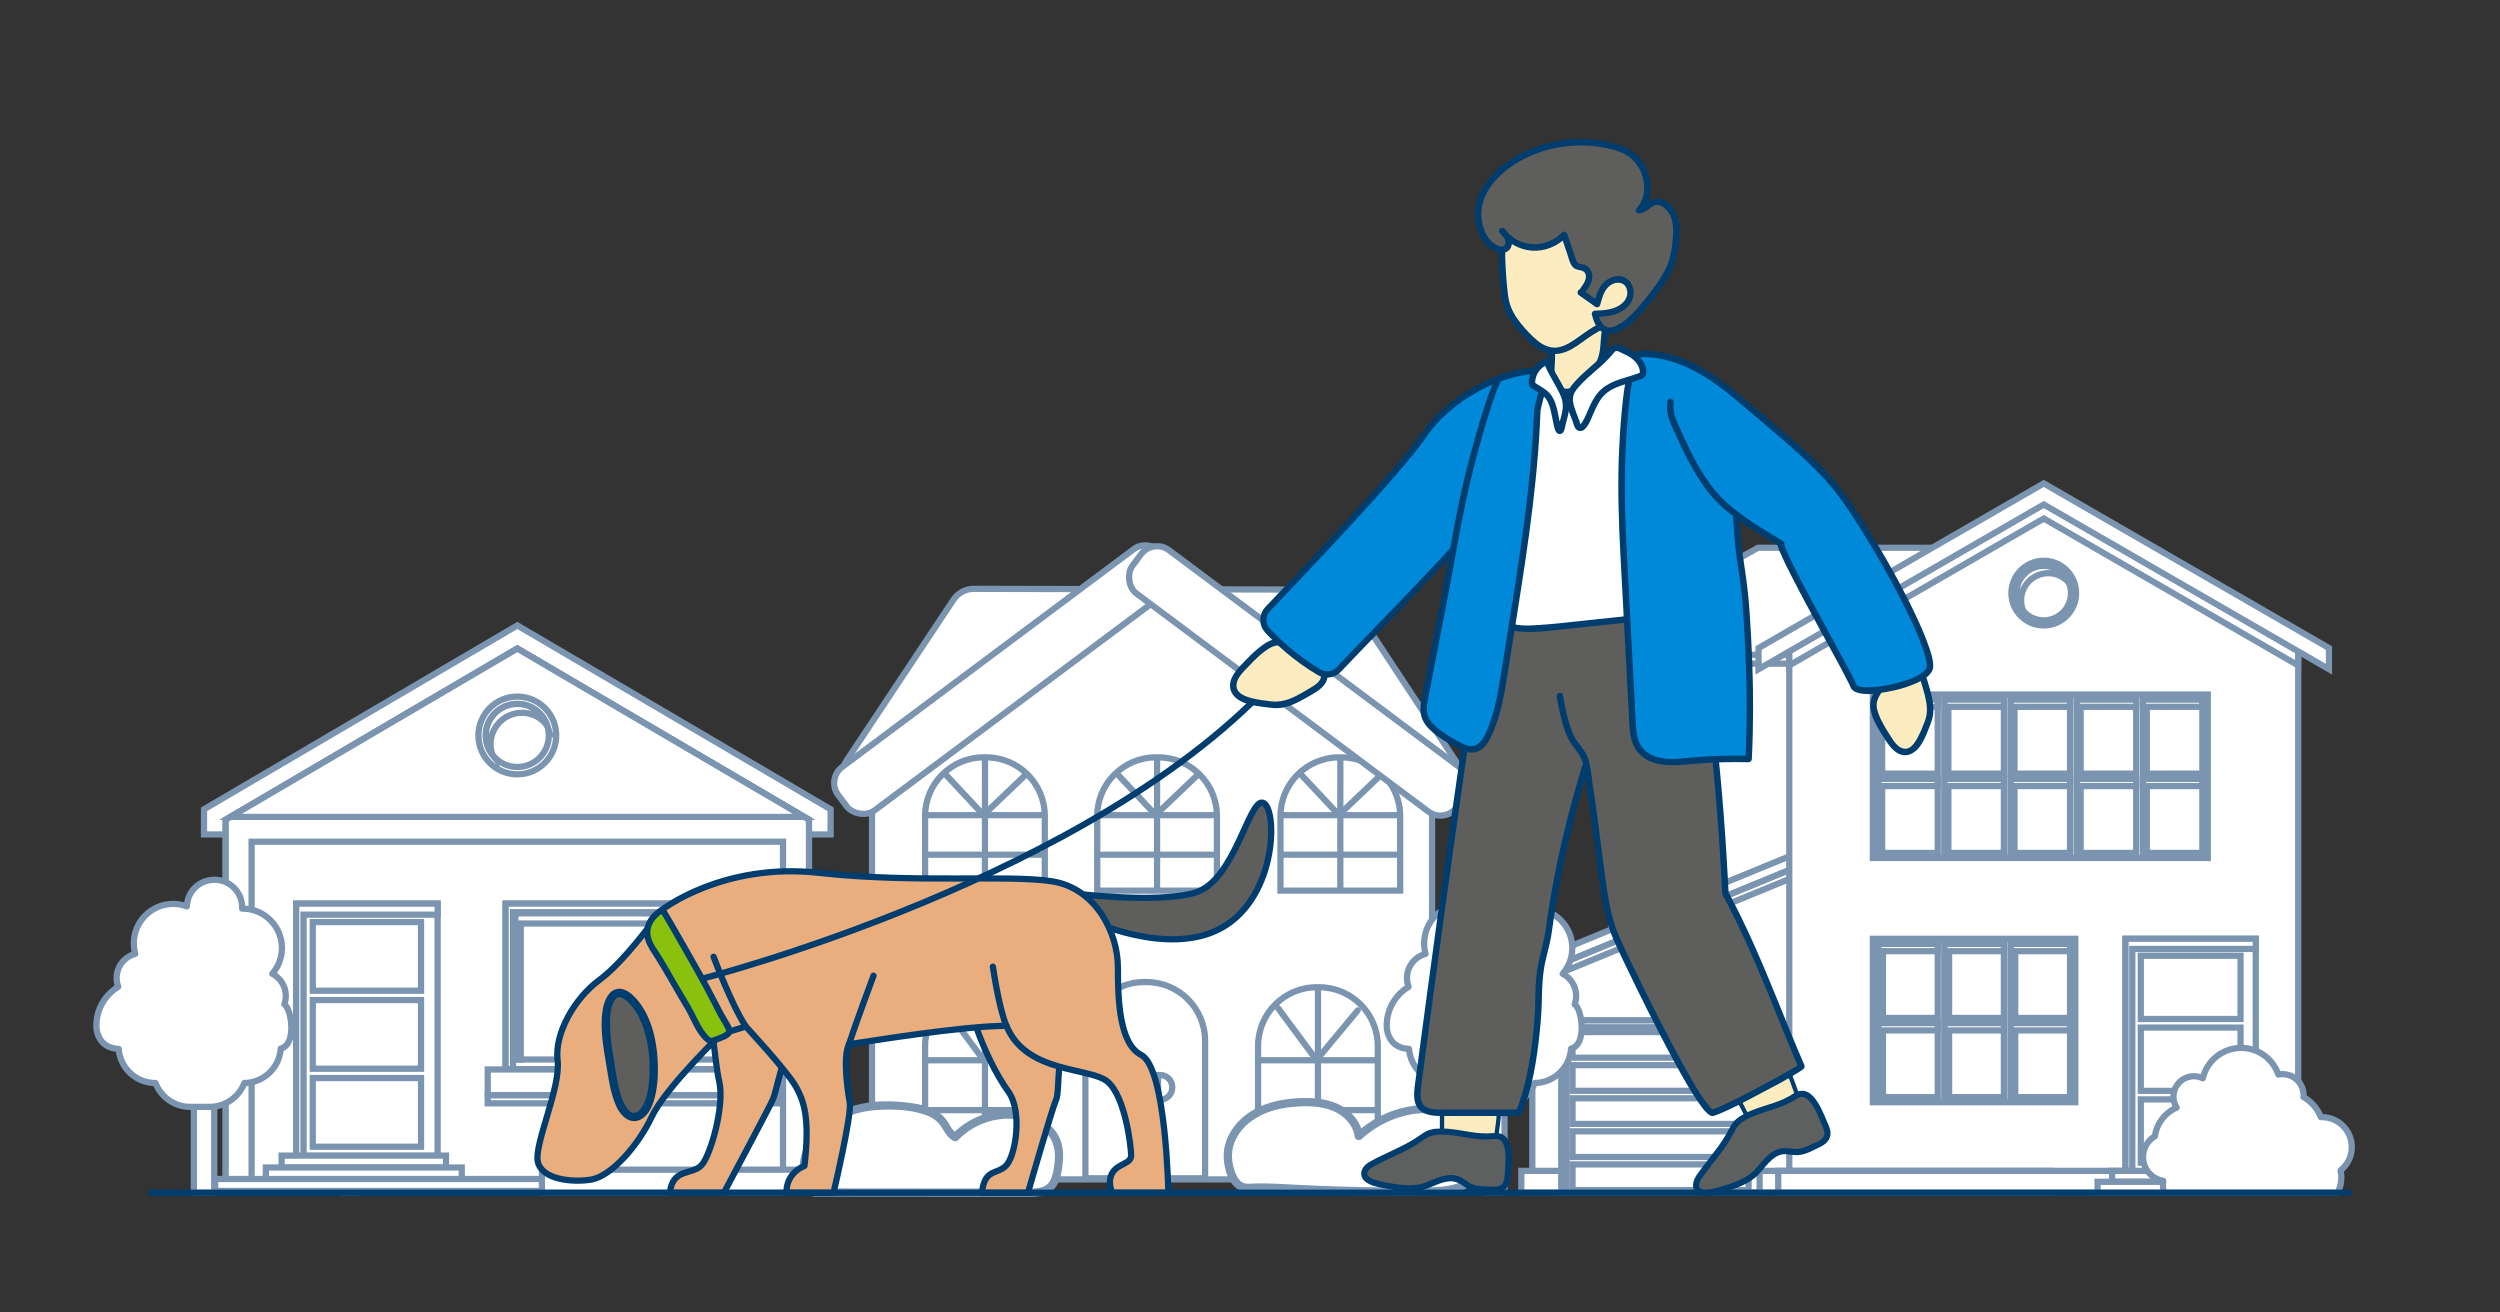 <?xml version="1.0" encoding="UTF-8"?> <svg xmlns="http://www.w3.org/2000/svg" id="Layer_1" data-name="Layer 1" viewBox="0 0 1200 630"><rect x="0" y="0" width="1200" height="630" fill="#333333" stroke="none"/><defs><style> .cls-1, .cls-2, .cls-3, .cls-4, .cls-5, .cls-6, .cls-7, .cls-8 { stroke-linecap: round; stroke-width: 3px; } .cls-1, .cls-2, .cls-5 { stroke: #7b94b0; } .cls-1, .cls-4, .cls-6 { fill: none; } .cls-1, .cls-5, .cls-6 { stroke-miterlimit: 10; } .cls-2, .cls-3, .cls-4, .cls-7, .cls-8 { stroke-linejoin: round; } .cls-2, .cls-9, .cls-5 { fill: #fff; } .cls-10, .cls-11, .cls-12, .cls-9, .cls-13, .cls-14, .cls-15, .cls-16 { stroke-width: 0px; } .cls-10, .cls-7 { fill: #0089d8; } .cls-3 { fill: #eaad7d; } .cls-3, .cls-4, .cls-6, .cls-7, .cls-8 { stroke: #003d6f; } .cls-11 { fill: #89c10c; } .cls-12 { fill: #7b94b0; } .cls-13 { fill: #fdecc0; } .cls-14 { fill: #003d6f; } .cls-15, .cls-8 { fill: #5e5e5d; } .cls-16 { fill: #5e5f5f; } </style></defs><g><rect class="cls-2" x="164.26" y="507.96" width="7.4" height="64.56"></rect><path class="cls-2" d="m197.21,503.94c.35-.96.54-2,.54-3.08,0-3.52-2-6.56-4.92-8.07,2.18-2.51,3.5-5.79,3.5-9.38,0-7.92-6.42-14.34-14.34-14.34-.05,0-.1,0-.15,0,0-.14.01-.29.01-.43,0-5.57-4.51-10.08-10.08-10.08s-9.86,4.3-10.07,9.69c-1.55-.57-3.23-.89-4.98-.89-7.92,0-14.34,6.42-14.34,14.34,0,1.33.19,2.62.53,3.85-3.9,1.02-6.77,4.57-6.77,8.79,0,1.13.21,2.21.59,3.21-4.77,2.88-7.97,8.12-7.97,14.1,0,0,0,.06,0,.14,0,.02,0,.04,0,.07,0,.08,0,.18.01.3,0,.04,0,.08,0,.12.01.15.03.33.05.52,0,.02,0,.04,0,.06.06.46.17,1.01.34,1.6.01.04.02.08.04.12.08.26.18.52.29.78.02.05.04.11.07.16.12.28.27.57.43.85.01.02.02.05.04.07.19.32.41.63.65.93,0,0,0,0,0,0h0c1.19,1.44,3.1,2.62,6.19,2.77.53,6.94,6.32,12.41,13.39,12.41h.02c1.98,5.08,6.9,8.68,12.68,8.68h7.02c5.78,0,10.71-3.61,12.68-8.69,7.04-.08,12.77-5.57,13.24-12.52,5.97-1.47,3.87-14.74,1.29-16.11Z"></path></g><g><g><polygon class="cls-5" points="398.69 400.53 398.69 388.46 248.31 300.21 97.93 388.46 97.93 400.53 398.69 400.53"></polygon><polygon class="cls-5" points="388.3 568.47 388.3 393.46 248.31 311.32 108.33 393.46 108.33 568.47 388.3 568.47"></polygon><polygon class="cls-5" points="388.3 568.47 388.3 393.46 248.31 311.32 108.33 393.46 108.33 568.47 388.3 568.47"></polygon><rect class="cls-5" x="120.77" y="404.03" width="255.08" height="164.82"></rect><rect class="cls-5" x="142.17" y="433.74" width="67.89" height="121.12"></rect><polygon class="cls-5" points="145.71 439.05 210.06 439.05 210.06 433.74 142.17 433.74 142.17 554.86 145.71 554.86 145.71 439.05"></polygon><rect class="cls-5" x="150.13" y="442.58" width="51.97" height="32.98"></rect><rect class="cls-5" x="150.13" y="480.02" width="51.97" height="32.98"></rect><rect class="cls-5" x="150.13" y="517.46" width="51.97" height="32.98"></rect><rect class="cls-5" x="135.18" y="554.69" width="78.9" height="5.71"></rect><rect class="cls-5" x="127.61" y="560.4" width="94.03" height="5.71"></rect><rect class="cls-5" x="103.27" y="565.92" width="293.06" height="5.71"></rect><rect class="cls-5" x="242.7" y="433.74" width="121.86" height="79.48"></rect><rect class="cls-5" x="247.37" y="438.41" width="112.52" height="70.15"></rect><polygon class="cls-5" points="246.24 437.86 364.56 437.86 364.56 433.74 242.7 433.74 242.7 513.23 246.24 513.23 246.24 437.86"></polygon><polygon class="cls-5" points="249.96 443.28 359.89 443.28 359.89 438.41 247.37 438.41 247.37 508.56 249.96 508.56 249.96 443.28"></polygon><polygon class="cls-5" points="385.98 392.11 248.31 311.32 110.64 392.11 385.98 392.11"></polygon><path class="cls-5" d="m229.65,353.02c0-10.31,8.36-18.66,18.66-18.66s18.66,8.36,18.66,18.66-8.36,18.66-18.66,18.66-18.66-8.36-18.66-18.66Z"></path><path class="cls-5" d="m248.31,368.15c-8.34,0-15.13-6.78-15.13-15.13s6.78-15.13,15.13-15.13,15.13,6.78,15.13,15.13-6.78,15.13-15.13,15.13Z"></path><path class="cls-5" d="m235.45,357.26c0-8.34,6.78-15.13,15.13-15.13,4.9,0,9.22,2.38,11.99,6-2.04-5.94-7.62-10.24-14.25-10.24-8.34,0-15.13,6.78-15.13,15.13,0,3.44,1.2,6.58,3.14,9.12-.53-1.54-.88-3.16-.88-4.88Z"></path><rect class="cls-5" x="234.12" y="513.34" width="139.15" height="12.42"></rect><rect class="cls-5" x="234.12" y="525.75" width="139.15" height="3.85"></rect></g><rect class="cls-5" x="260.13" y="561.43" width="148.86" height="11.1"></rect></g><g><path class="cls-5" d="m689.27,384.04l-273.23-.62c-9.36-.02-14.94-10.45-9.76-18.25l51.38-77.29c2.18-3.28,5.87-5.25,9.81-5.24l170.82.39c3.94,0,7.62,2,9.79,5.29l51.03,77.53c5.15,7.82-.48,18.23-9.84,18.21Z"></path><polygon class="cls-5" points="687.4 566.11 418.57 566.11 418.57 379.95 555.51 283.4 687.4 379.95 687.4 566.11"></polygon><path class="cls-1" d="m549.13,471.39h1.16c15.53,0,28.15,12.61,28.15,28.15v66.03h-57.45v-66.03c0-15.53,12.61-28.15,28.15-28.15Z"></path><g><path class="cls-1" d="m554.81,363.53h1.16c15.53,0,28.15,12.61,28.15,28.15v35.82h-57.45v-35.82c0-15.53,12.61-28.15,28.15-28.15Z"></path><line class="cls-1" x1="555.4" y1="364.5" x2="555.39" y2="426.33"></line><line class="cls-1" x1="527.59" y1="410.26" x2="583.18" y2="410.26"></line><line class="cls-1" x1="527.72" y1="391.28" x2="583.05" y2="391.28"></line><polyline class="cls-1" points="536.28 371.52 554.7 391.2 574.49 372.31"></polyline></g><g><path class="cls-1" d="m642.77,363.53h1.16c15.53,0,28.15,12.61,28.15,28.15v35.82h-57.45v-35.82c0-15.53,12.61-28.15,28.15-28.15Z"></path><line class="cls-1" x1="643.36" y1="364.5" x2="643.35" y2="426.33"></line><line class="cls-1" x1="615.55" y1="410.26" x2="671.14" y2="410.26"></line><line class="cls-1" x1="615.68" y1="391.28" x2="671.01" y2="391.28"></line><polyline class="cls-1" points="624.24 371.52 642.66 391.2 662.45 372.31"></polyline></g><g><path class="cls-1" d="m472.19,363.53h1.16c15.53,0,28.15,12.61,28.15,28.15v35.82h-57.45v-35.82c0-15.53,12.61-28.15,28.15-28.15Z"></path><line class="cls-1" x1="472.79" y1="364.5" x2="472.77" y2="426.33"></line><line class="cls-1" x1="444.97" y1="410.26" x2="500.57" y2="410.26"></line><line class="cls-1" x1="445.11" y1="391.28" x2="500.44" y2="391.28"></line><polyline class="cls-1" points="453.67 371.52 472.08 391.2 491.88 372.31"></polyline></g><g><path class="cls-1" d="m472.19,473.88h1.16c15.53,0,28.15,12.61,28.15,28.15v52.61h-57.45v-52.61c0-15.53,12.61-28.15,28.15-28.15Z"></path><line class="cls-1" x1="472.79" y1="475.1" x2="472.77" y2="553.16"></line><line class="cls-1" x1="444.97" y1="532.87" x2="500.57" y2="532.87"></line><line class="cls-1" x1="445.11" y1="508.92" x2="500.44" y2="508.92"></line><polyline class="cls-1" points="453.67 483.97 472.08 508.81 491.88 484.97"></polyline></g><g><path class="cls-1" d="m632.02,473.88h1.16c15.53,0,28.15,12.61,28.15,28.15v52.61h-57.45v-52.61c0-15.53,12.61-28.15,28.15-28.15Z"></path><line class="cls-1" x1="632.62" y1="475.1" x2="632.6" y2="553.16"></line><line class="cls-1" x1="604.81" y1="532.87" x2="660.4" y2="532.87"></line><line class="cls-1" x1="604.94" y1="508.92" x2="660.27" y2="508.92"></line><polyline class="cls-1" points="613.5 483.97 631.91 508.81 651.71 484.97"></polyline></g><g><path class="cls-9" d="m390.96,572.43c34.19.03,68.38.06,102.58.09,3.79,0,8-.15,10.71-2.8,1.92-1.86,2.67-4.59,3.21-7.21.99-4.73,1.52-9.77-.14-14.31-2.52-6.88-9.65-11.16-16.84-12.6-11.46-2.28-23.98,1.72-31.99,10.22-2.78-1.43-3.93-4.72-5.83-7.2-3.8-4.99-10.53-6.59-16.76-7.34-8.27-.99-16.77-1.05-24.82,1.11-8.05,2.16-15.65,6.68-20.43,13.51-4.78,6.83-6.37,16.08-3.08,23.74"></path><path class="cls-12" d="m390.96,574.43c29.54.03,59.09.05,88.63.08,3.65,0,7.3,0,10.95,0,3.09,0,6.23.13,9.28-.47,2.88-.57,5.43-2.03,7.12-4.46s2.33-5.64,2.82-8.55c1.09-6.34.86-12.93-3.18-18.23-3.37-4.42-8.47-7.29-13.78-8.71-12.61-3.36-26.78.93-35.73,10.32l2.42-.31c-2.69-1.48-3.79-4.89-5.65-7.18-2.07-2.54-4.93-4.24-7.95-5.42s-6.36-1.76-9.63-2.17c-3.95-.5-7.94-.77-11.92-.7-14.2.25-29.82,5.61-36.99,18.8-3.74,6.88-4.78,15.42-1.72,22.74.42,1,1.32,1.71,2.46,1.4.94-.26,1.82-1.46,1.4-2.46-2.47-5.91-2.07-12.66.68-18.42,2.7-5.64,7.38-10,12.83-12.96,6.03-3.29,12.87-4.75,19.7-5.04,6.69-.28,13.94.06,20.38,2.07,3.01.94,5.97,2.47,7.94,5,2.12,2.72,3.28,6.05,6.46,7.8.77.42,1.8.34,2.42-.31,7.23-7.58,18.13-11.47,28.53-9.97,4.98.72,9.99,2.72,13.59,6.34,4.09,4.12,4.86,9.66,4.08,15.23-.37,2.67-.81,5.72-2.2,8.08-1.28,2.19-3.58,3.09-6.01,3.4-2.91.37-5.92.19-8.84.19h-10.46c-13.78-.02-27.55-.03-41.33-.05-15.44-.01-30.87-.03-46.31-.04-2.57,0-2.58,4,0,4h0Z"></path></g><g><path class="cls-9" d="m684.74,571.94c8.51-.1,18.16-.86,23.52-7.58,5.57-6.98,3.6-18.15-2.75-24.4-6.35-6.26-15.84-8.22-24.65-7.44-10.56.94-20.79,5.49-28.63,12.75-.73-5.88-5.16-10.79-10.43-13.33-5.27-2.54-11.26-3.02-17.09-2.85-7.34.21-14.79,1.42-21.29,4.89-6.5,3.47-11.96,9.42-13.67,16.68-1.16,4.95.19,12.23,3.17,16.32,1.83,2.51,3.6,3.26,6.58,3.16,4.97-.17,10.08-.19,15.26.12,23.29,1.41,46.64,1.97,69.97,1.69Z"></path><path class="cls-12" d="m684.74,573.94c7.18-.1,15.27-.5,21.33-4.83s8.46-11.8,6.99-19.12c-1.5-7.45-6.76-13.46-13.62-16.56-7.39-3.35-15.72-3.7-23.61-2.22-9.32,1.74-18.04,6.24-25.01,12.64l3.34.88c-.78-5.67-4.64-10.5-9.42-13.46-5.54-3.44-12.31-4.27-18.71-4.21-12.33.12-25.55,3.26-33.47,13.44-3.49,4.49-5.56,9.94-5.16,15.67.36,5.12,2.07,11.64,6.62,14.65,2.35,1.56,5.14,1.3,7.82,1.24,3.66-.09,7.32-.08,10.98.09,7.26.33,14.51.81,21.78,1.1,16.7.67,33.42.89,50.14.69,2.57-.03,2.58-4.03,0-4-13.74.16-27.47.04-41.2-.38-6.95-.21-13.89-.5-20.84-.86s-13.26-.78-19.91-.66c-2.12.04-4.97.66-6.83-.72-1.75-1.3-2.79-3.65-3.45-5.66-1.55-4.68-1.66-9.74.46-14.26,4.92-10.51,16.41-15.08,27.34-16.06,6.51-.59,13.57-.63,19.69,1.96,5.24,2.22,9.51,6.74,10.31,12.5.22,1.59,2.36,1.78,3.34.88,10.49-9.63,26.46-15.14,40.49-10.99,6.29,1.86,11.94,6.04,14.22,12.36,2.06,5.69,1.52,12.31-3.08,16.6-5.35,4.97-13.66,5.2-20.53,5.3-2.57.03-2.58,4.03,0,4Z"></path></g><path class="cls-1" d="m555.84,515.99h1.02c3.21,0,5.82,2.61,5.82,5.82v.24c0,3.21-2.61,5.82-5.82,5.82h-1.02v-11.88h0Z"></path><path class="cls-1" d="m538.1,515.99h1.02c3.21,0,5.82,2.61,5.82,5.82v.24c0,3.21-2.61,5.82-5.82,5.82h-1.02v-11.88h0Z" transform="translate(1083.03 1043.87) rotate(-180)"></path><rect class="cls-5" x="385.06" y="313.25" width="194.05" height="26" rx="9.59" ry="9.59" transform="translate(-99.39 353.36) rotate(-36.76)"></rect><rect class="cls-5" x="526.33" y="313.85" width="194.05" height="26" rx="9.59" ry="9.59" transform="translate(927.18 961.75) rotate(-143.24)"></rect></g><g><polygon class="cls-5" points="962.68 560.94 773.37 560.94 773.37 309.34 845.43 269.04 962.68 269.04 962.68 560.94"></polygon><polygon class="cls-5" points="962.68 318.56 962.68 269.04 845.43 269.04 773.37 309.34 773.37 318.56 962.68 318.56"></polygon><polygon class="cls-5" points="968.78 314.31 968.78 262.93 843.84 262.93 767.26 305.76 767.26 314.31 968.78 314.31"></polygon><polygon class="cls-5" points="869.93 469.62 869.93 406.49 729.4 464.23 729.4 469.62 869.93 469.62"></polygon><polygon class="cls-5" points="863.83 415.6 735.51 468.32 735.51 562.16 863.83 562.16 863.83 415.6"></polygon><polygon class="cls-5" points="735.51 468.32 735.51 472.59 863.83 419.87 863.83 415.6 735.51 468.32"></polygon><polygon class="cls-5" points="1103.13 562.16 858.86 562.16 858.86 303.85 979.43 236.24 1103.13 308.35 1103.13 562.16"></polygon><polygon class="cls-5" points="858.86 319.41 981 248.89 1103.13 319.41 1103.13 309.26 981 238.75 858.86 309.26 858.86 319.41"></polygon><polygon class="cls-5" points="981 232.03 844.1 311.07 844.1 321.21 981 242.17 1117.9 321.21 1117.9 311.07 981 232.03"></polygon><g><path class="cls-5" d="m981,300.21c-8.56,0-15.52-6.96-15.52-15.52s6.96-15.52,15.52-15.52,15.52,6.96,15.52,15.52-6.96,15.52-15.52,15.52Z"></path><path class="cls-5" d="m994.08,284.69c0,7.22-5.86,13.08-13.08,13.08s-13.08-5.86-13.08-13.08,5.86-13.08,13.08-13.08,13.08,5.86,13.08,13.08Z"></path></g><g><path class="cls-5" d="m798.61,477.15c-6.67,0-12.1-5.43-12.1-12.1s5.43-12.1,12.1-12.1,12.1,5.43,12.1,12.1-5.43,12.1-12.1,12.1Z"></path><path class="cls-5" d="m808.81,465.04c0,5.63-4.57,10.2-10.2,10.2s-10.2-4.57-10.2-10.2,4.57-10.2,10.2-10.2,10.2,4.57,10.2,10.2Z"></path></g><rect class="cls-5" x="730.23" y="562.01" width="253.85" height="10.45"></rect><rect class="cls-5" x="853.54" y="562.01" width="253.85" height="10.45"></rect><g><rect class="cls-5" x="898.98" y="333.36" width="160.75" height="78.46"></rect><rect class="cls-5" x="901.61" y="335.8" width="28.5" height="35.56"></rect><rect class="cls-5" x="933.36" y="335.8" width="28.5" height="35.56"></rect><rect class="cls-5" x="965.12" y="335.8" width="28.5" height="35.56"></rect><rect class="cls-5" x="996.87" y="335.8" width="28.5" height="35.56"></rect><rect class="cls-5" x="1028.63" y="335.8" width="28.5" height="35.56"></rect><rect class="cls-5" x="901.61" y="373.85" width="28.5" height="35.56"></rect><rect class="cls-5" x="933.36" y="373.85" width="28.5" height="35.56"></rect><rect class="cls-5" x="965.12" y="373.85" width="28.5" height="35.56"></rect><rect class="cls-5" x="996.87" y="373.85" width="28.5" height="35.56"></rect><rect class="cls-5" x="1028.63" y="373.85" width="28.5" height="35.56"></rect></g><g><rect class="cls-5" x="898.98" y="450.61" width="97.17" height="78.46"></rect><rect class="cls-5" x="1020.25" y="450.61" width="62.52" height="111.55"></rect><polygon class="cls-5" points="1023.51 455.5 1082.78 455.5 1082.78 450.61 1020.25 450.61 1020.25 562.16 1023.51 562.16 1023.51 455.5"></polygon><rect class="cls-5" x="1027.58" y="458.75" width="47.87" height="30.38"></rect><rect class="cls-5" x="1027.58" y="493.23" width="47.87" height="30.37"></rect><rect class="cls-5" x="1027.58" y="527.71" width="47.87" height="30.38"></rect><rect class="cls-5" x="901.61" y="453.05" width="28.5" height="35.56"></rect><rect class="cls-5" x="933.36" y="453.05" width="28.5" height="35.56"></rect><rect class="cls-5" x="965.12" y="453.05" width="28.5" height="35.56"></rect><rect class="cls-5" x="901.61" y="491.1" width="28.5" height="35.56"></rect><rect class="cls-5" x="933.36" y="491.1" width="28.5" height="35.56"></rect><rect class="cls-5" x="965.12" y="491.1" width="28.5" height="35.56"></rect></g><rect class="cls-5" x="786.93" y="334.08" width="33.26" height="77.5"></rect><rect class="cls-5" x="789.62" y="336.5" width="28.15" height="35.13"></rect><rect class="cls-5" x="789.62" y="374.07" width="28.15" height="35.13"></rect><g><rect class="cls-5" x="749.52" y="489.81" width="95.09" height="82.56"></rect><polygon class="cls-5" points="751.96 493.07 844.61 493.07 844.61 489.81 749.52 489.81 749.52 572.37 751.96 572.37 751.96 493.07"></polygon><rect class="cls-5" x="754.81" y="495.39" width="84.51" height="12.31"></rect><rect class="cls-5" x="754.81" y="511.28" width="84.51" height="12.31"></rect><rect class="cls-5" x="754.81" y="527.16" width="84.51" height="12.31"></rect><rect class="cls-5" x="754.81" y="543.04" width="84.51" height="12.31"></rect><rect class="cls-5" x="754.81" y="558.92" width="84.51" height="12.31"></rect></g><rect class="cls-5" x="1013.81" y="562.01" width="72.67" height="5.26"></rect><rect class="cls-5" x="1006.84" y="567.27" width="86.61" height="5.26"></rect><polygon class="cls-5" points="789.62 336.5 789.62 371.62 791.37 371.62 791.37 340.01 817.77 340.01 817.77 336.5 789.62 336.5"></polygon><polygon class="cls-5" points="791.37 377.58 817.77 377.58 817.77 374.07 789.62 374.07 789.62 409.2 791.37 409.2 791.37 377.58"></polygon><path class="cls-5" d="m790.17,467.68c0-5.63,4.57-10.2,10.2-10.2,2.97,0,5.64,1.28,7.5,3.31-1.61-3.5-5.15-5.94-9.26-5.94-5.63,0-10.2,4.57-10.2,10.2,0,2.66,1.03,5.07,2.69,6.89-.6-1.3-.94-2.74-.94-4.26Z"></path><path class="cls-5" d="m970.11,288.2c0-7.22,5.86-13.08,13.08-13.08,3.94,0,7.47,1.75,9.87,4.52-1.98-4.71-6.63-8.03-12.06-8.03-7.22,0-13.08,5.86-13.08,13.08,0,3.28,1.21,6.27,3.21,8.56-.65-1.55-1.01-3.26-1.01-5.05Z"></path><polygon class="cls-5" points="903.8 456.56 930.11 456.56 930.11 453.05 901.61 453.05 901.61 488.62 903.8 488.62 903.8 456.56"></polygon><polygon class="cls-5" points="935.56 456.56 961.86 456.56 961.86 453.05 933.36 453.05 933.36 488.62 935.56 488.62 935.56 456.56"></polygon><polygon class="cls-5" points="967.31 456.56 993.62 456.56 993.62 453.05 965.12 453.05 965.12 488.62 967.31 488.62 967.31 456.56"></polygon><polygon class="cls-5" points="903.8 494.61 930.11 494.61 930.11 491.1 901.61 491.1 901.61 526.66 903.8 526.66 903.8 494.61"></polygon><polygon class="cls-5" points="935.56 494.61 961.86 494.61 961.86 491.1 933.36 491.1 933.36 526.66 935.56 526.66 935.56 494.61"></polygon><polygon class="cls-5" points="967.31 494.61 993.62 494.61 993.62 491.1 965.12 491.1 965.12 526.66 967.31 526.66 967.31 494.61"></polygon><polygon class="cls-5" points="903.44 339.26 930.11 339.26 930.11 335.8 901.61 335.8 901.61 371.37 903.44 371.37 903.44 339.26"></polygon><polygon class="cls-5" points="935.2 339.26 961.86 339.26 961.86 335.8 933.36 335.8 933.36 371.37 935.2 371.37 935.2 339.26"></polygon><polygon class="cls-5" points="966.95 339.26 993.62 339.26 993.62 335.8 965.12 335.8 965.12 371.37 966.95 371.37 966.95 339.26"></polygon><polygon class="cls-5" points="998.71 339.26 1025.37 339.26 1025.37 335.8 996.87 335.8 996.87 371.37 998.71 371.37 998.71 339.26"></polygon><polygon class="cls-5" points="1030.46 339.26 1057.13 339.26 1057.13 335.8 1028.63 335.8 1028.63 371.37 1030.46 371.37 1030.46 339.26"></polygon><polygon class="cls-5" points="903.44 377.31 930.11 377.31 930.11 373.85 901.61 373.85 901.61 409.41 903.44 409.41 903.44 377.31"></polygon><polygon class="cls-5" points="935.2 377.31 961.86 377.31 961.86 373.85 933.36 373.85 933.36 409.41 935.2 409.41 935.2 377.31"></polygon><polygon class="cls-5" points="966.95 377.31 993.62 377.31 993.62 373.85 965.12 373.85 965.12 409.41 966.95 409.41 966.95 377.31"></polygon><polygon class="cls-5" points="998.71 377.31 1025.37 377.31 1025.37 373.85 996.87 373.85 996.87 409.41 998.71 409.41 998.71 377.31"></polygon><polygon class="cls-5" points="1030.46 377.31 1057.13 377.31 1057.13 373.85 1028.63 373.85 1028.63 409.41 1030.46 409.41 1030.46 377.31"></polygon></g><path class="cls-2" d="m1038.2,568.71c0,1.32.18,2.6.52,3.81h83.37c1.11-2.21,1.74-4.7,1.74-7.33,0-1.16-.12-2.3-.36-3.4,3.29-2.63,5.39-6.67,5.39-11.21,0-7.93-6.43-14.35-14.35-14.35-.17,0-.34,0-.51.01-1.58-4.11-4.56-7.52-8.35-9.67.03-.3.05-.61.05-.92,0-5.56-4.51-10.07-10.07-10.07-.69,0-1.37.07-2.02.2-2.54-7.44-9.58-12.79-17.88-12.79-8.95,0-16.44,6.23-18.39,14.59-1.29-.63-2.74-.99-4.27-.99-5.42,0-9.82,4.4-9.82,9.82,0,1.93.56,3.72,1.53,5.24-5.52,2.41-9.57,7.56-10.42,13.73-3.42,2.01-5.71,5.73-5.71,9.98,0,5.76,4.2,10.53,9.7,11.43-.08.63-.13,1.27-.13,1.92Z"></path><g><rect class="cls-2" x="712.42" y="487.42" width="9.76" height="85.1"></rect><path class="cls-2" d="m755.86,482.12c.28-.78.45-1.61.57-2.46.08-.53.14-1.06.14-1.61,0-4.64-2.64-8.65-6.49-10.64,2.87-3.32,4.62-7.64,4.62-12.37,0-10.44-8.46-18.9-18.9-18.9-.07,0-.13,0-.2,0,0-.19.01-.38.01-.57,0-7.34-5.95-13.28-13.28-13.28s-13,5.67-13.27,12.77c-2.04-.76-4.25-1.17-6.56-1.17-10.44,0-18.9,8.46-18.9,18.9,0,1.76.24,3.46.69,5.07-5.14,1.35-8.93,6.02-8.93,11.58,0,1.49.28,2.92.77,4.23-6.29,3.8-10.5,10.7-10.5,18.59,0,.01,0,.08,0,.19,0,.03,0,.05,0,.09,0,.11,0,.25.02.42,0,.05,0,.09,0,.14.01.2.04.43.07.7,0,.03,0,.05,0,.08.08.6.22,1.33.45,2.12.01.05.03.1.05.14.11.34.23.69.38,1.04.03.07.06.14.09.21.17.38.36.76.58,1.14.01.03.03.05.04.08,1.44,2.42,4.1,4.65,9.03,4.88.7,9.15,8.32,16.36,17.65,16.36h.02c2.6,6.69,9.1,11.45,16.71,11.45h9.24c7.62,0,14.11-4.76,16.71-11.46,9.28-.11,16.84-7.35,17.46-16.5,7.87-1.93,5.11-19.43,1.71-21.23Z"></path></g><g><rect class="cls-2" x="93.06" y="487.42" width="9.76" height="85.1"></rect><path class="cls-2" d="m136.49,482.12c.28-.78.45-1.61.57-2.46.08-.53.14-1.06.14-1.61,0-4.64-2.64-8.65-6.49-10.64,2.87-3.32,4.62-7.64,4.62-12.37,0-10.44-8.46-18.9-18.9-18.9-.07,0-.13,0-.2,0,0-.19.01-.38.01-.57,0-7.34-5.95-13.28-13.28-13.28s-13,5.67-13.27,12.77c-2.04-.76-4.25-1.17-6.56-1.17-10.44,0-18.9,8.46-18.9,18.9,0,1.76.24,3.46.69,5.07-5.14,1.35-8.93,6.02-8.93,11.58,0,1.49.28,2.92.77,4.23-6.29,3.8-10.5,10.7-10.5,18.59,0,.01,0,.08,0,.19,0,.03,0,.05,0,.09,0,.11,0,.25.02.42,0,.05,0,.09,0,.14.01.2.04.43.07.7,0,.03,0,.05,0,.08.08.6.22,1.33.45,2.12.01.05.03.1.05.14.11.34.23.69.38,1.04.03.07.06.14.09.21.17.38.36.76.58,1.14.01.03.03.05.04.08,1.44,2.42,4.1,4.65,9.03,4.88.7,9.15,8.32,16.36,17.65,16.36h.02c2.6,6.69,9.1,11.45,16.71,11.45h9.24c7.62,0,14.11-4.76,16.71-11.46,9.28-.11,16.84-7.35,17.46-16.5,7.87-1.93,5.11-19.43,1.71-21.23Z"></path></g><path class="cls-8" d="m511.76,428.41s43.03,5.79,62.07,0c19.03-5.79,25.82-45.93,32.56-43.03,6.75,2.9,6.75,44.28-19.32,59.59-26.07,15.31-65.79-4.01-65.79-4.01l-9.52-12.54Z"></path><path class="cls-3" d="m340.86,480.69s1.83,27.11,4.41,38.62c2.58,11.51-4.17,35.22-8.55,40-4.38,4.78-13.92,1.27-15.17,13.21h25.92s21.47-40.27,23.46-44.66c1.99-4.39,5.39-25.05,13.36-38.2-3.98-15.93-43.43-8.97-43.43-8.97Z"></path><path class="cls-3" d="m465.55,480.41c-2-1.83,5.79,25.93,18.48,43.59,6.89,9.58,3.44,30.53-.95,35.31-4.38,4.78-10.49,1.27-11.74,13.21h22.07s11.53-40.27,13.52-44.66c1.99-4.39-.44-25.05,7.52-38.2-3.98-15.93-48.9-9.25-48.9-9.25Z"></path><path class="cls-3" d="m317.9,436.61s29.27-22.77,75.18-17.65c45.91,5.13,90.37.79,111.7,4.04s31.81,24.94,31.81,41.21.75,36.76,11.21,42.19c11.97,6.22,13.01,66.12,13.01,66.12h-26.91s-2.68-5.49.21-9.83c2.89-4.34,8.83-4,8.83-8.11s-2.85-28.68-11.52-35.55-38.9-3.72-48.33-26.63c-21.69,0-69.1,7.98-75.61,8.83-2.95,6.3-.67,22.15.41,27.93,1.08,5.78-7.8,43.35-7.8,43.35h-22.56s-.83-8.9,8.62-12.88c2.58-22.41.05-31.12-4.65-38.88-4.7-7.76-23.5-28-23.5-28l-7.94,2.38s-23.85-35.89-32.17-58.53Z"></path><path class="cls-3" d="m314.38,440.96s-14.85,20.75-26.66,29.41c-11.81,8.66-21.65,25.59-20.07,38.57s-11.12,39.77-9.54,48.43c1.57,8.66,16.21,10.4,25.66,8.83s22.36-15.97,29.06-30.13c6.69-14.16,33.84-40.21,33.84-40.21l-32.28-54.9Z"></path><g><path class="cls-13" d="m914.83,360.98c5.64-.39,8.79-10.02,10.6-14.5,2.43-6,.12-12.87-1.62-18.79-.58-1.97-1.26-3.98-2.65-5.5-5.06-5.51-16.09,5.11-19.21,9.28-1.62,2.17-2.85,4.76-2.74,7.47.05,1.31.42,2.58.86,3.82,1.52,4.25,3.97,8.09,6.4,11.89,1.98,3.1,4.68,6.59,8.35,6.34Z"></path><path class="cls-14" d="m914.83,362.53c6.6-.62,9.39-8.72,11.44-13.97.7-1.79,1.35-3.52,1.6-5.44.3-2.32.12-4.63-.26-6.93s-1.03-4.61-1.69-6.88c-.62-2.11-1.16-4.32-2.24-6.26-1.6-2.88-4.23-4.37-7.51-3.85-2.99.47-5.71,2.23-8.06,4.04-5.09,3.91-11.38,9.92-10.31,16.96.81,5.29,4.16,10.23,6.97,14.64,2.28,3.58,5.3,7.86,10.06,7.68,1.99-.07,2-3.18,0-3.11-3.36.13-5.53-3.25-7.13-5.76-2.23-3.48-4.51-7.02-5.96-10.91-.72-1.93-1.25-3.88-.75-5.93.42-1.7,1.4-3.4,2.4-4.69,1.43-1.83,3.12-3.5,4.87-5.02,1.92-1.68,4.07-3.31,6.46-4.27,1.73-.7,3.83-1.12,5.27.36,1.32,1.36,1.87,3.33,2.39,5.1.56,1.89,1.13,3.77,1.6,5.68.96,3.9,1.5,8.03.04,11.88-1.04,2.74-2.09,5.5-3.49,8.07-1.16,2.14-2.97,5.24-5.7,5.49-1.97.19-1.99,3.3,0,3.11Z"></path></g><line class="cls-6" x1="72.55" y1="572.52" x2="1127.45" y2="572.52"></line><g><path class="cls-15" d="m293.38,513.24c-1.13-7.22-4.86-24.96-.53-33.26,4.16-7.97,11.23.18,13.84,4.35,5.79,9.28,8.22,22.64,6.65,36.63-.61,5.45-2.48,12.09-6.43,14.46-3.88,2.32-7.31-1-9.16-4.97-2.32-4.99-3.42-11.11-4.37-17.21Z"></path><path class="cls-14" d="m295.31,512.71c-1.13-7.16-2.52-14.29-2.5-21.57,0-3.27.17-6.93,1.65-9.92.64-1.29,1.66-2.78,3.08-2.59,1.24.17,2.6,1.16,3.61,2.09,6.07,5.6,8.75,14.45,9.97,22.36.79,5.14.86,10.41.44,15.59-.34,4.19-1.01,8.68-3.21,12.35-.88,1.47-2.46,3.45-4.41,3.15-2.05-.31-3.47-2.71-4.3-4.38-2.6-5.24-3.44-11.37-4.34-17.08-.17-1.07-1.5-1.66-2.46-1.4-1.14.31-1.56,1.39-1.4,2.46.92,5.89,1.94,11.84,4.4,17.32,2.04,4.54,6.68,9.06,11.89,6.16,4.16-2.31,5.99-7.61,6.92-11.98,1.19-5.58,1.37-11.48.99-17.16-.66-9.96-3.3-20.75-9.98-28.47-2.41-2.79-6.35-6.14-10.33-4.7s-5.59,6.55-6.14,10.46c-1.33,9.47.78,19.04,2.25,28.37.17,1.07,1.5,1.66,2.46,1.4,1.14-.31,1.57-1.39,1.4-2.46Z"></path></g><g><path class="cls-11" d="m330.43,483.95c-4.48-7.49-8.89-15.02-13.23-22.59-3.05-5.31-7.99-10.3-6.14-16.56,1.08-3.65,3.83-6.29,6.84-8.19.31-.2,17.6,30.36,19.12,33.16,3.11,5.73,6.15,11.51,9.1,17.32.77,1.51,4.22,6.52,3.95,8.05-.32,1.83-4.77,3.2-6.24,3.77-2.59,1.01-2.7,1.26-4.67-.53-3.42-3.1-6.31-10.38-8.73-14.44Z"></path><path class="cls-14" d="m331.72,483.2c-2.62-4.38-5.21-8.78-7.79-13.19-2.41-4.13-4.68-8.37-7.3-12.37-2.06-3.13-4.68-6.6-4.47-10.55.1-1.91.93-3.75,2.06-5.26.59-.79,1.3-1.51,2.05-2.16.37-.33.76-.64,1.15-.93.15-.11.85-.68.87-.68l-1.16-.15c-.15-.06-.45-.49-.33-.28.11.18.24.36.35.54.39.62.77,1.25,1.14,1.88,1.22,2.04,2.4,4.09,3.59,6.15,3.05,5.27,6.06,10.57,9.06,15.87,2.28,4.03,4.55,8.06,6.74,12.14,1.39,2.59,2.75,5.18,4.11,7.79,1.15,2.21,2.2,4.51,3.46,6.66.86,1.47,1.78,2.9,2.56,4.41.28.54.57,1.1.72,1.7.06.25.02.16,0,.19-.17.26-.5.46-.75.63-1.55,1.01-3.4,1.53-5.11,2.2-.72.28-1.13.62-1.74.2-.82-.57-1.55-1.41-2.17-2.2-2.95-3.81-4.63-8.45-7.07-12.57-.98-1.66-3.58-.15-2.59,1.51,3,5.09,4.95,11.49,9.66,15.34,1.01.83,2.05,1.34,3.37,1.06,1.13-.24,2.22-.8,3.3-1.2,2.05-.76,5.32-1.8,6.01-4.18.62-2.11-1.29-4.72-2.3-6.42-1.59-2.68-3-5.42-4.44-8.19-2.45-4.73-4.93-9.46-7.54-14.11-3.93-7.02-7.91-14.02-11.93-20.99-1.67-2.9-3.33-5.8-5.07-8.66-.35-.58-.71-1.33-1.21-1.8-1.08-1.01-2.29,0-3.22.69-1.31.97-2.53,2.04-3.55,3.31-2.12,2.64-3.39,5.94-2.96,9.36s2.21,6.3,4.04,9.08c4.5,6.86,8.39,14.13,12.57,21.18,1.09,1.84,2.18,3.68,3.28,5.52.99,1.66,3.58.15,2.59-1.51Z"></path></g><path class="cls-4" d="m342.52,459.24s8.65,23.2,15.5,33.53"></path><path class="cls-3" d="m419.28,468.34s-8.37,22.51-11.79,32.9"></path><path class="cls-4" d="m476.59,464s2.87,19.99,6.5,28.41"></path><path class="cls-4" d="m337.02,469.78s189.8-48.34,276.82-146.02"></path><g><g><path class="cls-13" d="m592.24,330.96c1.93,5.85,12.94,6.58,18.16,7.29,6.98.95,13.62-3.33,19.39-6.76,1.92-1.14,3.87-2.4,5.09-4.27,4.46-6.82-9.72-15.61-14.95-17.78-2.72-1.13-5.79-1.73-8.62-.89-1.37.41-2.61,1.13-3.8,1.93-4.07,2.75-7.47,6.36-10.83,9.95-2.74,2.92-5.7,6.71-4.44,10.52Z"></path><path class="cls-14" d="m590.74,331.37c2.33,6.58,11.41,7.41,17.29,8.14,1.89.24,3.77.53,5.68.38,2.37-.19,4.65-.82,6.85-1.71,2.36-.96,4.61-2.16,6.81-3.44,1.97-1.15,4.03-2.26,5.85-3.64,2.81-2.12,4.79-5.11,3.77-8.72-.87-3.05-3.27-5.56-5.63-7.57-2.52-2.15-5.31-4.01-8.24-5.56-3.59-1.89-7.72-3.32-11.79-2.31-2.79.69-5.21,2.53-7.41,4.3s-4.22,3.77-6.18,5.81c-3.6,3.75-8.68,8.54-7,14.31.56,1.92,3.56,1.1,3-.83-1.24-4.24,3.13-8.06,5.73-10.8,3.08-3.24,6.35-6.61,10.29-8.82,5.96-3.35,12.92,1.17,17.74,4.75,2.16,1.61,4.35,3.51,5.74,5.85s1.18,4.24-.7,6.1c-1.42,1.4-3.23,2.35-4.93,3.36-1.82,1.08-3.64,2.16-5.53,3.11-3.79,1.9-7.74,3.1-12,2.56-3.11-.4-6.24-.74-9.29-1.54-2.55-.68-6.07-1.79-7.05-4.57-.66-1.87-3.67-1.07-3,.83Z"></path></g><path class="cls-7" d="m719.9,181.62s-23.19,7.61-36.56,27.41c-11.2,16.58-59.43,67.24-74.83,83.28-2.77,2.88-2.82,7.43-.1,10.36,4.82,5.19,13.26,13.22,24.75,20.02,3.06,1.81,6.97,1.25,9.42-1.33,24.29-25.55,67.36-68.78,71.53-77.64,4.97-29.79,5.79-62.1,5.79-62.1Z"></path><g><g><path class="cls-13" d="m718.5,522.73c-5.96-.99-13.47-2.69-19.51-1.62-6.37,1.12-6.77,5.03-6.79,10.1-.02,5.72-.03,11.44-.02,17.17,0,.7.09,1.55.79,1.87.31.14.67.14,1.01.14,6.66-.07,13.33-.15,19.99-.22,1.18-.01,2.51-.09,3.26-.9.49-.53.62-1.25.72-1.93,1.11-7.38,1.91-14.8,2.4-22.23.04-.66.05-1.42-.49-1.88-.36-.31-.87-.4-1.36-.49Z"></path><path class="cls-14" d="m718.77,521.73c-3.69-.62-7.36-1.35-11.08-1.74-3.51-.37-7.34-.55-10.76.55-2.36.76-4.21,2.28-5.07,4.64-.97,2.65-.71,5.72-.72,8.48-.01,4.41-.02,8.83-.02,13.24,0,1.4-.23,3.29,1.17,4.15.65.4,1.43.36,2.17.36,1.17-.01,2.33-.03,3.5-.04,4.5-.05,9-.1,13.49-.15,1.71-.02,3.73.22,5.35-.47s1.97-2.07,2.21-3.63c.71-4.74,1.29-9.5,1.74-14.27.24-2.5.45-5,.6-7.51.12-1.96-.57-3.24-2.59-3.6-1.3-.24-1.86,1.76-.55,2,1.15.21,1.12.83,1.05,1.85-.05.81-.11,1.62-.17,2.42-.15,1.94-.32,3.88-.51,5.81-.36,3.62-.79,7.23-1.3,10.83-.18,1.29-.06,3.74-1.48,4.28s-3.36.22-4.85.23c-3.75.04-7.5.08-11.25.13-1.75.02-3.5.05-5.25.06-1.03,0-1.25-.18-1.26-1.21s0-2.13,0-3.19c0-3.6,0-7.19.02-10.79.01-4.25-.76-9.99,4.27-11.61,3.17-1.02,6.72-.83,9.99-.5,3.61.37,7.17,1.09,10.74,1.69,1.3.22,1.87-1.78.55-2Z"></path></g><g><path class="cls-16" d="m704.11,568.71c-4.01-2.81-5.58-3.84-10.59-2.87-3.22.62-5.67,1.95-8.64,3.13-5.96,2.36-12.94,1.34-19.04.14-3.33-.65-14.62-2.26-9.93-8.52.48-.64,1.17-1.07,1.86-1.47,7.6-4.46,16.21-7.16,23.42-12.22,1.52-1.07,2.99-2.24,4.72-2.92,1.36-.54,2.83-.74,4.3-.82,8.45-.48,16.79,2.88,25.23,2.25,1.45-.11,2.93-.33,4.33.07,5.91,1.7,4.09,14.3,3.86,18.69-.06,1.2-.15,2.43-.57,3.56-.74,1.96-2.49,2.89-4.46,3.26-1.55.29-3.14-.06-4.7-.05-3.49.03-6.82-.14-9.78-2.22Z"></path><path class="cls-14" d="m704.85,567.44c-1.94-1.36-3.95-2.85-6.34-3.26-2.71-.47-5.62.12-8.18,1-3.07,1.04-5.9,2.68-9.1,3.33s-6.36.48-9.49.1c-3.86-.47-8.04-1.12-11.74-2.38-1.21-.41-2.82-1.01-3.5-2.11-.84-1.34.78-2.98,2.02-3.72,5.56-3.32,11.68-5.58,17.4-8.59,2.86-1.51,5.45-3.31,8.13-5.11,2.88-1.94,5.99-2.22,9.39-2.07,6.85.29,13.51,2.46,20.4,2.34,2.14-.04,5.27-1.01,6.92.83,1.09,1.23,1.46,3.08,1.66,4.66.53,4.15.06,8.49-.3,12.64-.14,1.57-.5,3.07-1.99,3.87-1.67.9-3.47.64-5.28.55-3.57-.18-6.88.04-9.98-2.05-1.57-1.06-3.05,1.49-1.48,2.54,2.9,1.95,6.27,2.41,9.69,2.43s6.64.65,9.4-1.51c2.46-1.91,2.5-4.94,2.71-7.79.15-1.97.31-3.94.36-5.92.09-3.88.04-9.25-3.23-11.99-2.37-1.98-5.41-1.27-8.23-1.2-3.88.1-7.71-.57-11.53-1.2-3.61-.6-7.27-1.2-10.94-1.16-1.75.02-3.56.14-5.24.64-1.79.53-3.34,1.53-4.85,2.61-5.78,4.12-12.26,6.82-18.62,9.89-1.59.77-3.16,1.56-4.71,2.42s-2.91,1.65-3.86,3.12c-1.03,1.6-1.37,3.58-.36,5.28,1.87,3.14,6.59,3.98,9.88,4.62,6.72,1.3,13.97,2.75,20.65.46,3.69-1.26,7.05-3.27,11.01-3.66,3.19-.32,5.38,1.2,7.89,2.96,1.55,1.09,3.02-1.46,1.48-2.54Z"></path></g></g><g><g><path class="cls-13" d="m852.61,505.47c-5.75,1.85-13.21,3.77-18.1,7.48-5.15,3.91-3.72,7.57-1.42,12.09,2.6,5.1,5.21,10.19,7.83,15.28.32.62.79,1.33,1.55,1.3.34-.02.66-.18.96-.34,5.89-3.11,11.78-6.23,17.68-9.34,1.04-.55,2.19-1.23,2.49-2.29.2-.69-.02-1.39-.24-2.04-2.38-7.07-5.06-14.03-8.03-20.87-.26-.61-.61-1.28-1.29-1.45-.46-.11-.96.04-1.43.19Z"></path><path class="cls-14" d="m852.33,504.47c-6.37,2.04-13.38,3.65-18.73,7.89-2.27,1.8-3.91,4.26-3.58,7.26.36,3.21,2.3,6.19,3.73,9,1.97,3.86,3.95,7.71,5.93,11.57.64,1.24,1.43,2.66,3.06,2.43.82-.11,1.6-.65,2.31-1.03,1.03-.54,2.06-1.09,3.09-1.63,3.9-2.06,7.81-4.13,11.71-6.19,1.45-.77,3.29-1.46,4.26-2.87,1.04-1.51.39-3.13-.15-4.7-1.54-4.5-3.2-8.96-4.99-13.38-.86-2.14-1.74-4.28-2.67-6.39-.8-1.82-2.03-2.55-3.99-1.95-1.27.39-.73,2.39.55,2,.54-.16.82-.35,1.25.17.22.27.35.74.49,1.05.34.79.68,1.58,1.01,2.38.68,1.61,1.33,3.22,1.98,4.84,1.29,3.24,2.51,6.51,3.66,9.81.32.9.63,1.8.93,2.7.25.73.65,1.55.23,2.29-.3.52-1.03.87-1.53,1.16-.83.47-1.68.89-2.52,1.34-3.24,1.71-6.48,3.43-9.72,5.14-1.62.86-3.24,1.71-4.86,2.57-.77.41-1.22.93-1.84.15-.54-.68-.87-1.67-1.27-2.45-1.64-3.2-3.29-6.4-4.92-9.6-1.27-2.49-2.91-5.05-3.55-7.81-.61-2.6.68-4.64,2.67-6.24,5.07-4.06,11.93-5.55,18-7.49,1.27-.4.72-2.41-.55-2Z"></path></g><g><path class="cls-16" d="m860.83,552.94c-4.86-.67-6.71-.86-10.73,2.29-2.58,2.03-4.15,4.32-6.25,6.73-4.22,4.83-10.9,7.11-16.87,8.83-3.26.94-14.04,4.67-12.72-3.03.13-.78.55-1.48.98-2.16,4.72-7.44,11.14-13.77,15.24-21.58.86-1.64,1.63-3.36,2.86-4.76.97-1.1,2.18-1.95,3.45-2.7,7.29-4.29,16.25-5.12,23.47-9.54,1.24-.76,2.46-1.63,3.88-1.92,6.04-1.19,10.17,10.85,11.98,14.86.5,1.1.98,2.23,1.12,3.42.24,2.08-.89,3.71-2.48,4.94-1.24.96-2.82,1.38-4.2,2.11-3.09,1.62-6.13,2.99-9.72,2.5Z"></path><path class="cls-14" d="m861.22,551.52c-2.43-.33-4.99-.79-7.4-.07-2.68.8-5.06,2.76-6.97,4.75-2.14,2.23-3.84,4.88-6.25,6.85-2.2,1.8-4.81,3.12-7.44,4.15-3.79,1.49-7.9,2.82-11.92,3.58-2.6.49-6.85.66-5.41-3.21.5-1.34,1.54-2.59,2.36-3.75,1-1.42,2.04-2.81,3.1-4.19,2.03-2.64,4.12-5.23,6.07-7.93,1.95-2.7,3.63-5.52,5.17-8.47.73-1.39,1.5-2.72,2.68-3.78s2.58-1.82,3.97-2.53c5.74-2.91,12.19-4.07,18.06-6.68,1.41-.63,2.76-1.34,4.08-2.15,1.1-.68,2.33-1.62,3.68-1.59,1.63.03,2.95,1.41,3.9,2.59,2.78,3.44,4.27,7.82,6.02,11.83.68,1.56,1.3,3.28.29,4.83-.94,1.44-2.47,2.11-3.99,2.77-3.47,1.5-6.46,3.41-10.41,2.95-1.87-.22-1.86,2.72,0,2.94,3.62.42,6.91-.88,10.07-2.5,2.85-1.46,6-2.42,7.34-5.64,1.18-2.83-.22-5.49-1.32-8.09-.87-2.07-1.73-4.15-2.75-6.15-1.8-3.53-4.78-8.62-9.38-8.46-1.48.05-2.85.7-4.1,1.46-1.49.9-2.95,1.78-4.54,2.51-3.23,1.48-6.66,2.45-10.03,3.55s-6.67,2.27-9.72,4.01c-1.43.82-2.85,1.77-3.97,2.99-1.2,1.31-2.02,2.87-2.83,4.44-3.36,6.53-8.21,12.01-12.56,17.88-1.84,2.49-4.37,5.29-4.37,8.55,0,1.89.88,3.61,2.63,4.42,3.33,1.54,7.65.15,10.96-.83,5.6-1.66,11.31-3.38,15.97-7.05,2.67-2.1,4.49-4.95,6.84-7.36,1.89-1.94,4.34-4,7.17-4.12,1.4-.06,2.8.15,4.19.34,1.85.25,2.65-2.58.78-2.83Z"></path></g></g><g><path class="cls-15" d="m748.7,334.04c1.27,6.92,2.59,14.06,5.75,20.41,1.45,2.92,4.07,5.19,5.51,7.94,1.61,3.08,1.83,6.84,2.4,10.38,2.76,17.1,3.4,24.62,5.74,41.78,2.77,20.34,3.31,25.45,7.86,36,2.98,6.92,37.56,79.63,45.72,83.55,1.84.88,41.24-20.2,43.03-22.24-9.82-22.62-21.73-55.82-36.52-83.08-1.74-35.47-4.67-70.91-9.92-106.05-.89-5.97-1.85-11.94-2.88-17.89-.46-2.64-1.04-5.48-3.06-7.25-1.98-1.73-4.81-1.97-7.44-2.1-20.98-1.07-42.01-1.07-62.99,0-8.26.42-18.53.55-25.86,4.95-5.99,3.59-5.97,9.84-6.92,16.25-5.74,38.68-11.25,77.39-16.59,116.12-2.67,19.37-5.3,38.74-7.89,58.12-1.3,9.7-2.58,19.39-3.86,29.09-1.24,9.36-.46,14.04,10.46,14.05,11.92,0,23.84.01,35.76.02.62,0,1.29-.01,1.81-.35.59-.38.87-1.07,1.11-1.73,5.22-14.24,7.04-29.38,8.27-44.41.54-6.53.14-13.39.88-19.83.82-7.18,3.46-14.28,4.41-21.57,3.32-25.37,10-53.94,17.52-78.4"></path><path class="cls-14" d="m747.2,334.46c.72,3.93,1.45,7.88,2.52,11.73s2.27,7.62,4.43,10.8c2.07,3.05,4.61,5.47,5.54,9.16s1.31,7.81,1.9,11.67c2.18,14.08,3.79,28.23,5.71,42.35,1.33,9.77,2.54,19.53,6.29,28.73,1.86,4.56,4.04,9,6.16,13.44,3.6,7.53,7.27,15.03,11.01,22.49,4.24,8.46,8.57,16.88,13.1,25.18,3.61,6.61,7.26,13.28,11.58,19.45,1.24,1.78,2.54,3.68,4.21,5.1.63.54,1.36,1.13,2.24,1.12.81-.01,1.63-.36,2.37-.65,7.07-2.75,13.83-6.5,20.53-10.03,6.49-3.42,13.11-6.79,19.28-10.76.58-.37,1.26-.76,1.73-1.27.52-.56.53-1.22.24-1.88-9.17-21.14-17.12-42.77-26.83-63.68-2.57-5.53-5.24-11-8.08-16.39-.33-.63-.67-1.26-1-1.89-.4-.75-.44-1.2-.48-2.06-.09-1.72-.18-3.45-.27-5.17-.19-3.53-.39-7.06-.61-10.59-.84-13.87-1.9-27.73-3.23-41.56-1.32-13.72-2.93-27.42-4.86-41.07-.97-6.88-2.03-13.76-3.19-20.61-.49-2.89-.79-5.95-2-8.65-1.18-2.63-3.45-4.31-6.23-4.95-3.02-.69-6.26-.61-9.33-.74-3.47-.15-6.94-.27-10.41-.36-6.94-.18-13.89-.25-20.84-.19s-13.89.22-20.83.51c-5.87.24-11.79.38-17.63,1.05-5.43.63-11.39,1.74-15.92,5.02-4.17,3.02-5.48,7.73-6.14,12.6-1.83,13.35-3.88,26.66-5.81,40-4.03,27.82-7.95,55.66-11.78,83.52-3.81,27.72-7.53,55.45-11.2,83.19-.47,3.59-1.19,7.69.21,11.17,1.36,3.37,4.6,4.75,8,5.2,2.85.38,5.77.23,8.64.23,3.48,0,6.95,0,10.43,0s6.95,0,10.43,0,7.03.22,10.5,0,3.97-3.4,4.86-6.08c1.06-3.18,1.96-6.4,2.73-9.66,1.51-6.35,2.53-12.8,3.3-19.27.78-6.51,1.44-13.07,1.58-19.63.15-6.65.28-13.14,1.76-19.66.73-3.21,1.59-6.4,2.28-9.62.68-3.18,1.06-6.4,1.52-9.61.91-6.29,1.98-12.56,3.17-18.8,2.42-12.64,5.34-25.19,8.69-37.61,1.58-5.85,3.25-11.67,5.03-17.47.59-1.92-2.41-2.74-3-.83-7.3,23.79-13.11,48.16-16.74,72.79-.45,3.03-.77,6.08-1.35,9.08-.61,3.16-1.44,6.28-2.19,9.41s-1.42,6.33-1.76,9.56-.41,6.28-.47,9.42c-.24,12.87-1.48,25.86-4.17,38.46-.67,3.12-1.44,6.21-2.35,9.27-.44,1.49-.92,2.98-1.43,4.45-.23.67-.42,1.41-.74,2.05-.4.8-.98.65-1.81.65-6.79.01-13.57,0-20.36,0-3.31,0-6.62,0-9.93,0-2.81,0-5.72.2-8.51-.22-2.95-.44-5.11-1.68-5.64-4.68-.3-1.68-.16-3.45,0-5.14.26-2.8.7-5.59,1.07-8.38.89-6.74,1.79-13.48,2.69-20.22,1.82-13.66,3.67-27.31,5.53-40.97,3.68-27.01,7.44-54.01,11.3-80.99,1.94-13.59,3.91-27.17,5.91-40.75.92-6.24,1.8-12.48,2.71-18.72.32-2.18.7-4.46,1.69-6.45,1.14-2.29,2.96-3.8,5.21-4.95,4.79-2.45,10.36-3.16,15.67-3.56,5.98-.45,12-.66,18-.87,13.55-.47,27.13-.5,40.68-.08,3.47.11,6.94.24,10.41.41,2.63.13,5.96-.08,8.17,1.63s2.47,4.71,2.89,7.16c.57,3.3,1.12,6.6,1.64,9.9,2.13,13.4,3.92,26.86,5.41,40.35,1.48,13.4,2.68,26.84,3.65,40.28.49,6.72.92,13.45,1.31,20.18.2,3.45.38,6.9.56,10.34.04.75-.06,1.67.15,2.38.19.65.65,1.28.96,1.87.71,1.32,1.41,2.65,2.09,3.99,10.71,20.78,19.17,42.61,28.01,64.22,1.83,4.47,3.68,8.94,5.61,13.37l.24-1.88s-.17.19-.2.18c-.03-.01.28-.19-.07.04s-.68.46-1.03.68c-1.1.7-2.22,1.35-3.34,2.01-3.3,1.91-6.64,3.75-9.99,5.56-7.35,3.97-14.76,7.91-22.35,11.41-1.29.59-2.21,1.01-3.31,1.43-.39.15-.78.3-1.18.41-.14.04-.29.07-.42.11-.28.08.43.02.07-.02.02,0,.6.04.61.16,0-.03-.16-.05-.16-.09,0-.03-.32-.21-.36-.24.35.23.03.03-.13-.12-.15-.14-.3-.28-.45-.42-.32-.32-.62-.65-.91-.99-.15-.18-.31-.36-.45-.54-.1-.13-.55-.7-.39-.49-4.14-5.38-7.47-11.44-10.77-17.35-4.49-8.04-8.74-16.21-12.91-24.42-3.95-7.78-7.81-15.6-11.6-23.46-2.26-4.68-4.53-9.37-6.65-14.11-3.28-7.32-4.97-14.91-6.15-22.81-2.03-13.67-3.58-27.39-5.48-41.08-.48-3.5-1-7-1.55-10.5-.59-3.77-.88-7.73-1.93-11.4s-3.38-6-5.46-8.95c-2.25-3.18-3.46-7.11-4.47-10.83s-1.7-7.51-2.4-11.3c-.36-1.96-3.36-1.13-3,.83h0Z"></path></g><g><path class="cls-9" d="m716.99,216.41c-1.41,15.25-2.72,30.5-3.93,45.76-.66,8.37-1.28,16.92.83,25.04,1.16,4.45,3.29,8.88,7.04,11.52,4.35,3.07,10.06,3.21,15.37,2.96,5.72-.27,11.41-.88,17.1-1.48,10.06-1.07,20.13-2.14,30.19-3.21,1.87-.2,3.84-.43,5.36-1.56,1.96-1.45,2.69-4.01,3.3-6.38,4.38-17.03,8.76-34.08,12.18-51.34,1.73-8.74,3.26-17.54,4.31-26.39.72-6.1,4.63-14.45.44-19.98-1.22-1.6-2.97-2.7-4.75-3.63-5.71-2.98-12.02-4.58-18.32-5.83-18.35-3.65-37.24-4.58-55.87-2.75-2.55.25-5.36.69-7.02,2.66-.82.98-1.24,2.23-1.63,3.45-3.18,10.24-3.62,20.66-4.59,31.15Z"></path><path class="cls-14" d="m715.44,216.41c-1.29,13.92-2.49,27.85-3.61,41.78-.54,6.69-1.23,13.43-.83,20.15.35,5.9,1.46,12.27,4.83,17.26s8.47,7.15,14.27,7.61c6.42.51,13.02-.39,19.4-1.05,6.91-.71,13.82-1.47,20.73-2.2,3.46-.37,6.93-.74,10.39-1.1,2.87-.31,6.25-.26,8.78-1.86,2.28-1.44,3.36-3.96,4.06-6.46.9-3.2,1.67-6.45,2.49-9.67,1.71-6.69,3.39-13.39,4.99-20.1,3.18-13.35,6.06-26.79,8.11-40.36.49-3.21.8-6.45,1.31-9.66.4-2.54,1.13-5.02,1.63-7.54,1-5.06,1.16-10.74-3.1-14.41-2.26-1.94-5.07-3.2-7.8-4.32-2.98-1.22-6.06-2.15-9.19-2.91-6.46-1.58-13.06-2.65-19.66-3.46-13.45-1.66-27.07-1.88-40.57-.66-2.65.24-5.56.39-7.89,1.84-2.63,1.65-3.46,4.59-4.25,7.42-1.79,6.43-2.62,13.08-3.23,19.71-.31,3.33-.56,6.66-.87,9.99-.18,1.99,2.93,1.98,3.11,0,.58-6.35.96-12.72,1.92-19.03.48-3.16,1.1-6.3,1.94-9.38.73-2.68,1.3-5.61,4.21-6.62,2.57-.89,5.51-.88,8.19-1.08,3.14-.23,6.28-.38,9.43-.46,6.45-.16,12.91.02,19.34.51s12.72,1.31,19.02,2.45,12.02,2.35,17.67,4.68c2.54,1.05,5.42,2.28,7.3,4.35,1.62,1.79,2.04,4.18,1.96,6.52-.09,2.5-.69,4.94-1.26,7.37s-.98,4.82-1.29,7.29c-1.61,12.87-4.17,25.63-7.02,38.28-2.84,12.62-5.99,25.19-9.3,37.7-.62,2.35-1.38,4.93-3.89,5.84-1.25.45-2.61.54-3.91.68-1.73.18-3.46.37-5.2.55-6.52.69-13.03,1.39-19.55,2.08s-12.89,1.44-19.35,1.85c-5.39.34-11.55.82-16.35-2.16s-6.6-8.49-7.57-13.58c-1.19-6.17-.91-12.53-.46-18.76.94-13.14,2.13-26.27,3.3-39.39.29-3.23.58-6.46.88-9.7.18-1.99-2.93-1.98-3.11,0Z"></path></g><g><g><path class="cls-13" d="m751.32,148.89c5.06-2.43,14.55-7.09,17.94-.28,2.88,5.8.42,11.7.43,17.72.01,7.69-6.8,17.29-13.7,20.93-2.52,1.33-8.14,1.29-9.96-1.16-2.3-3.1-1.06-11.56-1.08-15.24-.04-5.58-2.95-11.28-.09-16.66,1.33-2.51,3.91-4.08,6.47-5.31Z"></path><path class="cls-14" d="m752.11,150.23c2.61-1.25,5.24-2.5,8.06-3.2,2.35-.58,5.36-.87,7.06,1.25,2.7,3.35,1.89,8.45,1.39,12.35-.49,3.84-.27,7.7-1.63,11.37-1.32,3.56-3.55,6.85-6.18,9.56-2.18,2.26-4.91,4.72-8.18,4.97-1.42.11-3,.03-4.31-.58-1.14-.54-1.53-1.49-1.79-2.67-.7-3.1-.32-6.47-.15-9.61.1-1.81.14-3.59-.08-5.4-.3-2.38-.88-4.72-1.08-7.11-.21-2.43.02-4.96,1.47-7.01,1.31-1.84,3.42-2.97,5.41-3.93,1.8-.87.22-3.56-1.57-2.68-4.43,2.15-7.83,5.29-8.4,10.43-.52,4.73,1.4,9.32,1.23,14.05-.14,3.7-.56,7.41-.01,11.1.23,1.51.68,3.11,1.73,4.27,1.23,1.37,3.11,1.94,4.88,2.17s3.58.15,5.26-.35c1.87-.55,3.53-1.75,5.04-2.95,3.42-2.71,6.28-6.28,8.28-10.15.98-1.9,1.8-3.93,2.26-6.03.48-2.19.38-4.39.59-6.61.48-4.99,1.64-10-.41-14.8-3.77-8.83-14.22-4.11-20.45-1.12-1.8.86-.23,3.55,1.57,2.68Z"></path></g><g><g><path class="cls-13" d="m721.94,138.34c.28,3.03.64,6.09,1.64,8.97,1.76,5.1,5.41,9.31,9.11,13.24,3.4,3.61,7.34,7.31,12.28,7.82,6.95.72,12.63-4.97,18.47-8.8,7.18-4.71,16.14-7.25,21.32-14.09,4.61-6.09,5.14-14.64,2.62-21.86-2.52-7.22-7.74-13.22-13.67-18.04-6.53-5.31-14.14-9.42-22.36-11.24-6.96-1.54-20.68-3.1-25.28,4.13-6.71,10.56-5.22,28.05-4.12,39.87Z"></path><path class="cls-14" d="m720.38,138.34c.43,4.55,1.13,8.97,3.29,13.05,2.03,3.83,4.95,7.13,7.91,10.26,2.73,2.89,5.7,5.75,9.43,7.29,3.71,1.54,7.66,1.23,11.31-.33s6.75-4.08,9.95-6.35,6.76-4.14,10.3-5.97c6.89-3.55,13.48-7.68,16.34-15.27,6.24-16.54-6.79-32.21-19.81-40.69-6.5-4.23-13.76-7.1-21.44-8.22-5.99-.88-12.81-1.27-18.39,1.52-6.02,3.02-8.09,10.83-9.05,16.96-1.18,7.53-.9,15.21-.3,22.78.13,1.66.28,3.32.44,4.98.18,1.98,3.29,1.99,3.11,0-.62-6.72-1.17-13.47-.88-20.22.28-6.37,1.13-13.89,5.01-19.21,3.16-4.34,9.89-4.51,14.72-4.26,6.44.33,12.85,1.89,18.68,4.67,12.93,6.17,27.01,18.68,26.26,34.28-.18,3.65-1.25,7.26-3.31,10.29-1.96,2.9-4.81,5.06-7.78,6.85-3.06,1.85-6.3,3.36-9.44,5.05s-6.16,3.85-9.13,5.98c-2.93,2.1-6.08,4.31-9.7,4.94-3.64.64-7.05-.92-9.83-3.17-2.96-2.39-5.6-5.34-8.01-8.27-2.57-3.13-4.68-6.62-5.64-10.59-.5-2.09-.74-4.23-.94-6.36-.19-1.97-3.3-1.99-3.11,0Z"></path></g><g><path class="cls-15" d="m758.74,140.4l7.87,5.56c.82-3.24,1.81-6.58,4.06-9.05,2.25-2.47,6.15-3.75,9.03-2.07,2.76,1.61,3.62,5.49,2.42,8.45-1.2,2.96-4.03,5.02-7.06,6.05s-6.27,1.17-9.46,1.31c4.98,20.57,23.71-3.61,29.08-11.1,3.24-4.52,6.54-9.16,8.15-14.49.91-3.03,1.25-6.2,1.53-9.35.29-3.34.52-6.75-.23-10.02-.75-3.27-2.63-6.43-5.61-7.97-5.79-3-7.22,2.57-11.79,3.25,4.39-4.59,5.04-11.53,2.91-17.34-2.45-6.7-6.24-10.5-12.86-12.61-5.92-1.89-12.15-2.8-18.36-2.77-12.64.06-25.32,4.03-35.46,11.64-10.89,8.18-17.28,20.09-10.98,33.04,1.59,3.27,4.49,6.02,8.03,6.82.63.14,1.3.22,1.93.07,1.78-.44,2.61-2.67,2.17-4.46-.43-1.78-1.75-3.2-3.01-4.53,3.33,4.59,8.76,7.58,14.42,7.94,5.66.36,11.43-1.92,15.31-6.05,1.36,4,2.73,8,4.09,12,.38,1.1.81,2.29,1.79,2.92,1.11.72,2.6.52,3.81,1.06,1.81.8,2.56,3.09,2.21,5.04-.35,1.95-1.53,3.63-2.67,5.25"></path><path class="cls-14" d="m757.96,141.74c2.62,1.85,5.25,3.71,7.87,5.56.82.58,2.05-.02,2.28-.93.87-3.39,1.91-7.44,4.99-9.52,2.62-1.77,6.43-1.72,7.65,1.66s-.76,6.35-3.46,8.06c-3.47,2.2-7.7,2.36-11.69,2.53-1.02.04-1.75.96-1.5,1.97.73,2.93,1.9,6.07,4.42,7.92,1.9,1.4,4.31,1.59,6.54.97,5.4-1.49,9.87-6.22,13.49-10.25,4.22-4.7,8.1-9.86,11.47-15.19,2.86-4.53,4.73-9.29,5.44-14.61.69-5.13,1.44-10.86-.19-15.88-1.38-4.24-5.07-8.8-9.95-8.73-3.66.05-5.59,3.6-9,4.19l1.51,2.6c7.19-7.73,5.2-20.64-2.06-27.67-3.78-3.66-8.94-5.23-13.97-6.32-6.26-1.35-12.74-1.72-19.12-1.09-11.87,1.17-23.48,5.62-32.69,13.28-8.06,6.71-13.84,16.69-11.49,27.44,1.26,5.77,4.64,11.82,10.73,13.45,2.91.78,5.74-.41,6.4-3.54.67-3.18-1.39-5.73-3.44-7.9-1.18-1.25-3.51.44-2.44,1.88,3.67,4.95,9.21,8.15,15.37,8.68s12.5-2.01,16.79-6.47l-2.6-.69c.97,2.85,1.94,5.69,2.91,8.54.77,2.26,1.3,5.39,3.25,6.98,1.68,1.37,4.74.56,5.56,2.86.86,2.42-1.01,4.83-2.33,6.69-1.16,1.63,1.53,3.19,2.68,1.57,1.53-2.15,3.13-4.6,2.96-7.36-.16-2.46-1.54-4.7-3.99-5.4-1.18-.34-2.62-.14-3.35-1.29s-1.03-2.68-1.47-3.95c-1.08-3.15-2.15-6.31-3.23-9.46-.36-1.07-1.75-1.57-2.6-.69-3.68,3.83-8.89,5.93-14.21,5.59s-10.04-3.07-13.07-7.17l-2.44,1.88c1.3,1.37,3.45,3.47,2.42,5.56-.97,1.98-4.14.11-5.34-.75-3.68-2.62-5.5-7.66-5.93-12.01-.91-9.24,4.76-17.21,11.65-22.76,8.04-6.47,18.18-10.44,28.39-11.7,5.41-.67,10.95-.64,16.34.18,4.73.73,9.89,1.77,13.94,4.46,7.7,5.11,10.77,17.86,4.16,24.96-1.11,1.2.02,2.86,1.51,2.6s2.72-.93,3.9-1.77c.99-.71,1.95-1.6,3.09-2.06,3.28-1.31,6.5,2.37,7.69,5,1.94,4.3,1.27,9.42.81,13.96-.5,4.83-1.73,9.24-4.16,13.46-2.96,5.15-6.65,10.05-10.5,14.59-3.3,3.89-7,8-11.57,10.42-.96.51-1.99.93-3.08,1.09-.69.1-1.67.01-2.26-.26-2.4-1.09-3.37-4.25-3.97-6.67-.5.66-1,1.31-1.5,1.97,4.12-.18,8.37-.41,12.12-2.31,3.03-1.54,5.76-4.32,6.33-7.78.52-3.16-.55-6.61-3.29-8.43-2.96-1.96-6.95-1.2-9.67.8-3.54,2.61-4.94,6.97-5.98,11.06l2.28-.93c-2.62-1.85-5.25-3.71-7.87-5.56-1.64-1.16-3.19,1.54-1.57,2.68h0Z"></path></g></g></g><g><path class="cls-10" d="m683.92,335.39c-.75,4-1.2,7.8,1.4,11.38,3.37,4.64,9.85,8.27,14.76,10.92,2.5,1.35,5.37,2.57,8.1,1.79,2.92-.84,4.75-3.69,6.08-6.43,4.6-9.52,6.31-20.14,7.98-30.58,1.14-7.14,2.27-14.28,3.41-21.42,5.47-34.35,10.95-68.79,12.24-103.55.11-2.97,4.42-15.39,3-18.01-1.88-3.46-16.47.32-20.99,2.14-2.92,1.17-12.64,36.06-15.93,50.28-4.38,18.91-6.91,35.64-10.6,54.68-3,15.52-6.06,31.03-9.01,46.56-.14.76-.29,1.51-.44,2.25Z"></path><path class="cls-14" d="m682.42,334.97c-.65,3.52-1.09,7.14.39,10.52,1.37,3.11,4.09,5.51,6.74,7.53,2.76,2.1,5.77,3.84,8.81,5.5s6.64,3.48,10.24,2.45c3.22-.92,5.32-3.8,6.76-6.65,1.77-3.5,3.13-7.23,4.23-11,2.25-7.71,3.39-15.7,4.65-23.62,2.71-17.03,5.5-34.04,8-51.1,2.51-17.1,4.7-34.25,6.05-51.48.33-4.25.62-8.5.84-12.76.12-2.21.19-4.42.3-6.64.04-.7.13-1.18.33-2.09,1.02-4.6,2.7-9.22,2.95-13.96.09-1.74-.25-3.42-1.88-4.33-1.73-.97-4-.91-5.92-.77-4.84.35-9.75,1.52-14.32,3.12-1.25.44-2.08.83-2.82,1.95s-1.23,2.38-1.73,3.59c-1.63,3.93-2.93,8-4.2,12.06-3.13,9.99-5.93,20.1-8.44,30.26-3.59,14.52-6.15,29.27-8.82,43.99-3.08,16.99-6.5,33.92-9.76,50.87-.81,4.18-1.61,8.36-2.41,12.55-.37,1.96,2.62,2.79,3,.83,3.12-16.36,6.34-32.7,9.49-49.05,2.99-15.45,5.49-30.99,8.76-46.39,2.18-10.24,4.79-20.36,7.65-30.43,1.39-4.9,2.84-9.79,4.42-14.64,1.12-3.43,2.29-7.08,3.74-10.23.23-.5.47-1,.75-1.48.11-.19.23-.37.35-.55.15-.23-.15.28-.04.05.03-.05.11-.14.16-.18.08-.05-.29.15-.17.11.4-.1.79-.29,1.18-.43.96-.33,1.94-.63,2.92-.9,2.35-.67,4.74-1.22,7.16-1.63,2.02-.33,4.22-.65,6.25-.37.32.05.68.12.99.23.12.04.39.22.48.27,0,0,.02.01,0-.02-.09-.16.05.17.06.25,0,.04,0-.05.03.21.02.21.02.43.01.64-.03,2.09-.57,4.19-1.05,6.22-.53,2.26-1.15,4.5-1.67,6.76-.55,2.38-.61,4.71-.72,7.15-.76,16.55-2.44,33.04-4.58,49.46-2.13,16.38-4.73,32.7-7.33,49.01-1.28,8.06-2.56,16.11-3.85,24.17-1.21,7.53-2.53,15.09-5.07,22.31-1.11,3.17-2.36,6.72-4.51,9.36-.95,1.17-2.16,2.15-3.69,2.38-1.76.27-3.58-.41-5.14-1.17-2.91-1.41-5.75-3.08-8.44-4.86-2.69-1.78-5.53-3.89-7.29-6.65-1.87-2.94-1.48-6.36-.87-9.62.36-1.96-2.63-2.79-3-.83Z"></path></g><g><path class="cls-10" d="m786.56,170.94c-4.25,6.68-5.39,14.82-6.19,22.69-1.63,15.97-2.31,32.04-2.01,48.09.17,9.15.65,18.28,1.13,27.42,1.36,25.82,2.73,51.64,4.09,77.45.23,4.38.55,9.01,3.04,12.63,2.51,3.64,6.89,5.62,11.26,6.26,4.37.65,8.82.13,13.22-.26,9.38-.84,18.8-1.13,28.21-.88,1.3-25.69.38-51.45-1.56-77.08-.83-10.88-3.39-20.99-3.95-31.84-.64-12.48-1.08-25.03-3.36-37.35-1.77-9.55-4.74-18.99-9.47-27.51-3.68-6.62-9.95-16.98-17.94-18.3-5.72-.94-11.48-1.62-17.27-2.03"></path><path class="cls-14" d="m785.22,170.15c-3.86,6.18-5.24,13.38-6.08,20.52-.97,8.21-1.56,16.48-1.95,24.74-.8,16.93-.29,33.82.6,50.74.88,16.88,1.78,33.77,2.68,50.65.45,8.44.89,16.88,1.34,25.32.36,6.86,0,15.07,5.45,20.18,5.49,5.15,13.37,5.37,20.44,4.78,8.4-.7,16.77-1.28,25.2-1.28,2.15,0,4.29.03,6.44.09.87.02,1.51-.73,1.55-1.55.79-15.74.76-31.52.17-47.27-.3-7.79-.73-15.58-1.26-23.36-.53-7.66-1.42-15.2-2.6-22.79-.55-3.57-1.09-7.15-1.45-10.75-.38-3.84-.51-7.7-.7-11.56-.39-7.62-.84-15.25-1.82-22.83-1.81-13.97-5.62-27.38-12.91-39.51-3.09-5.15-6.83-10.6-12.12-13.7-2.94-1.72-6.19-2.06-9.51-2.52-4.29-.59-8.59-1.05-12.9-1.36-2-.14-1.99,2.97,0,3.11,3.79.27,7.56.64,11.33,1.14,2.92.39,6.16.55,8.82,1.93,4.71,2.44,8.06,7.14,10.81,11.53,7.17,11.41,11.17,24.09,13.1,37.38,2.13,14.69,1.64,29.59,3.8,44.26,1.06,7.23,2.23,14.4,2.77,21.7.56,7.61,1.02,15.23,1.36,22.86.77,17.24.88,34.51.02,51.75.52-.52,1.04-1.04,1.55-1.55-8.26-.22-16.52-.03-24.76.59-7.17.54-15.33,2.29-22.05-1.16-2.95-1.51-5.12-3.89-6.15-7.06-1.1-3.39-1.14-7.02-1.32-10.55-.43-8.11-.86-16.22-1.29-24.33-.87-16.38-1.73-32.77-2.6-49.15-.87-16.42-1.63-32.82-1.11-49.26.28-9.1.88-18.19,1.78-27.24.79-7.88,1.8-16.05,6.08-22.9,1.06-1.7-1.62-3.26-2.68-1.57h0Z"></path></g><g><path class="cls-10" d="m801.94,192.92c-.38,2.11-.31,4.29.22,6.37.43,1.7,1.15,3.31,1.87,4.91.83,1.83,1.65,3.67,2.48,5.5,4.46,9.91,10.07,20.78,17.39,28.85,7.37,8.14,20.78,16.22,31.09,22.53-1.8,2.49,33.32,63.85,34.68,68.23,1.82,5.84,36.46-1.07,36.71-9.31.41-13.62-33.1-72.79-48.05-89.46-11.65-12.99-25.52-23.82-38.74-35.21-7.43-6.4-15.01-12.73-23.55-17.55-8.54-4.82-18.17-8.1-27.97-7.91-2.19.04-5.13,1.23-4.58,3.35"></path><path class="cls-14" d="m800.44,192.51c-.54,3.25-.23,6.41.97,9.48,1.17,3.01,2.6,5.93,3.93,8.87,2.48,5.48,5.14,10.88,8.23,16.05,3.04,5.09,6.5,10.07,10.7,14.28,3.96,3.97,8.51,7.35,13.11,10.53,5.47,3.78,11.15,7.23,16.83,10.7l-.56-2.13c-1.03,1.58.71,4.59,1.32,6,1.54,3.56,3.3,7.03,5.07,10.48,4.94,9.68,10.15,19.24,15.34,28.79,4.01,7.39,8.18,14.73,11.93,22.26.22.44.43.87.64,1.32.05.1.26.61.14.31s.04.11.07.2c.57,1.48,1.68,2.27,3.16,2.76,4.18,1.36,9.26.54,13.48-.15,5.35-.87,10.71-2.3,15.63-4.6,3.17-1.48,7.44-3.88,7.51-7.86.07-3.4-1.21-6.94-2.32-10.09-1.77-5.02-3.94-9.9-6.21-14.71-5.64-11.95-12.05-23.56-18.86-34.89-5.85-9.75-11.94-19.55-19.16-28.37-5.32-6.5-11.56-12.31-17.81-17.91-7.49-6.7-15.27-13.04-22.88-19.59-14.55-12.52-31.11-25.67-51.28-25.92-3.21-.04-8.24,1.03-7.41,5.32.38,1.96,3.38,1.13,3-.83-.22-1.15,2.87-1.38,3.52-1.39,2.3-.03,4.61.14,6.89.5,4.63.73,9.17,2.12,13.47,4,8.71,3.82,16.46,9.49,23.75,15.53,7.41,6.13,14.7,12.42,22,18.68s14.4,12.63,20.91,19.65c7.06,7.61,12.75,16.44,18.24,25.22,6.83,10.92,13.22,22.15,19.05,33.63,2.59,5.09,5.07,10.24,7.3,15.5,1.62,3.84,3.18,7.77,4.16,11.83.17.73.33,1.46.44,2.19.06.4,0-.12.02.16.02.16.04.32.05.48.02.3.04.59.04.89,0,.14,0,.28,0,.42-.02.26.06-.27-.04.16-.01.06-.15.45-.08.27.06-.14-.15.29-.2.38-.31.52-.7.93-1.35,1.49-3.2,2.74-8.18,4.26-12.34,5.37-4.72,1.27-9.67,2.18-14.58,2.13-.5,0-1.01-.02-1.51-.06-.2-.01-.41-.03-.61-.05-.36-.03-.31-.03-.49-.06-.37-.06-.73-.13-1.09-.23-.17-.05-.34-.1-.51-.15-.06-.02-.12-.04-.18-.06-.38-.14.27.15-.07-.03-.14-.07-.78-.44-.4-.21-.09-.06-.2-.17-.27-.26.27.38-.02-.18.05.06s-.03-.11-.06-.19c-.09-.24-.19-.48-.3-.71-.99-2.25-2.19-4.42-3.35-6.59-2.02-3.8-4.08-7.59-6.13-11.38-5.04-9.29-10.11-18.57-15.04-27.93-2.12-4.03-4.22-8.07-6.21-12.16-.75-1.53-1.48-3.07-2.17-4.63-.37-.82-.35-.79-.65-1.53-.19-.48-.38-.96-.53-1.45-.1-.32-.18-.65-.26-.98-.04-.15-.01.46.02.03,0,0-.09.43-.15.51.47-.71.13-1.71-.56-2.13-9.44-5.77-19.23-11.45-27.44-18.95-8.36-7.64-13.96-17.94-18.74-28.07-1.45-3.08-2.83-6.2-4.23-9.3-1.46-3.25-2.53-6.47-1.93-10.08.32-1.96-2.67-2.8-3-.83h0Z"></path></g><g><path class="cls-9" d="m773.21,168.67c-5.28,6.52-12.84,11.11-17.88,17.6-4.33,5.57,0,11.7,1.7,17.48.16.56.37,1.17.88,1.45.97.54,2.04-.49,2.61-1.44,3.04-5.04,4.41-11.18,8.6-15.31,4.76-4.69,11.92-5.63,18.18-7.95.39-.14.8-.31,1.05-.64.27-.35.31-.81.31-1.25-.02-2.8-1.65-5.39-3.78-7.21-2.13-1.81-4.74-2.96-7.33-4.03-.67-.28-1.38-.56-2.1-.44-.96.16-1.65.98-2.26,1.73Z"></path><path class="cls-14" d="m772.11,167.57c-5.25,6.39-12.47,10.81-17.63,17.27-2.7,3.38-3.05,7.21-1.85,11.28.59,2.01,1.44,3.94,2.17,5.9.6,1.62.86,3.96,2.69,4.68,3.86,1.51,6.07-5.31,7.18-7.81,1.52-3.42,3.04-7.01,5.82-9.61s6.55-3.93,10.16-5.04c1.81-.56,3.63-1.07,5.42-1.67s3.69-1.06,4.07-3.1c.79-4.28-2.69-8.36-5.98-10.54-1.91-1.27-4.06-2.21-6.19-3.06-2.43-.96-4.25-.27-5.87,1.69-1.26,1.53.93,3.75,2.2,2.2.41-.5.88-1.25,1.59-1.3s1.79.62,2.43.91c1.66.72,3.32,1.53,4.79,2.6,1.26.92,2.36,2.07,3.12,3.45.36.66.63,1.36.78,2.1.06.3.18.78.11,1.09-.11.48,0,.3-.58.53-6,2.26-12.62,3.15-17.66,7.44-2.48,2.11-4.18,4.96-5.57,7.87s-2.35,5.95-4.12,8.53c-.08.11-.57.89-.76.82.43.18,0-.82-.01-.84-.25-.79-.53-1.56-.83-2.34-.65-1.7-1.36-3.37-1.89-5.12-.46-1.51-.81-3.09-.64-4.67.2-1.87,1.22-3.34,2.41-4.73,5.1-5.96,11.86-10.24,16.84-16.32,1.26-1.53-.93-3.75-2.2-2.2Z"></path></g><g><path class="cls-9" d="m743.2,175.26c2.26,5.68,5.7,9.77,7.85,15.41,1.84,4.85-.49,9.96-1.56,14.85-.1.47-.23.99-.48,1.22-.49.44-.96-.47-1.2-1.29-1.25-4.36-1.65-9.63-3.49-13.25-2.09-4.11-5.49-5.08-8.4-7.21-.18-.13-.37-.28-.48-.57-.11-.3-.12-.7-.1-1.07.13-2.38,1.02-4.55,2.12-6.05,1.1-1.49,2.4-2.4,3.69-3.25.33-.22.69-.44,1.03-.32.45.16.75.87,1.01,1.53Z"></path><path class="cls-14" d="m741.7,175.67c2.04,5.02,5.29,9.39,7.42,14.36,1.15,2.67,1.25,5.25.65,8.08-.28,1.33-.65,2.64-1.01,3.96-.2.72-.4,1.45-.57,2.18-.07.29-.13.58-.2.86-.03.17-.07.33-.12.49-.08.22-.03.19.14-.09l1.2-.16c.39.41.46.42.21.04-.06-.18-.12-.36-.17-.55-.13-.46-.25-.92-.36-1.38-.19-.81-.36-1.63-.53-2.45-.35-1.7-.66-3.41-1.09-5.09-.79-3.12-2.07-6.13-4.57-8.27-1.06-.9-2.22-1.64-3.41-2.35-.6-.36-1.2-.71-1.79-1.1-.68-.44-.66-.47-.58-1.3.18-1.72.84-3.49,1.91-4.86.52-.66,1.15-1.25,1.81-1.76.25-.2.78-.41.96-.68.49-.19.43-.36-.2-.52.11.19.2.38.28.58.74,1.83,3.75,1.03,3-.83-.49-1.2-1.05-2.52-2.51-2.67-1.36-.14-2.74,1.12-3.73,1.91-2.24,1.79-3.79,4.3-4.38,7.11-.26,1.25-.57,2.82.02,4.01.51,1.02,1.73,1.63,2.66,2.2,2.02,1.23,4.16,2.36,5.51,4.37,1.59,2.35,2.13,5.26,2.68,8,.28,1.37.54,2.74.85,4.11.3,1.28.53,2.91,1.5,3.88.9.91,2.3.77,3.04-.25.85-1.16.98-3.05,1.35-4.41.83-3.04,1.79-6.22,1.56-9.41-.26-3.48-2.02-6.68-3.7-9.67s-3.55-5.96-4.86-9.18c-.74-1.83-3.75-1.03-3,.83Z"></path></g></g></svg> 